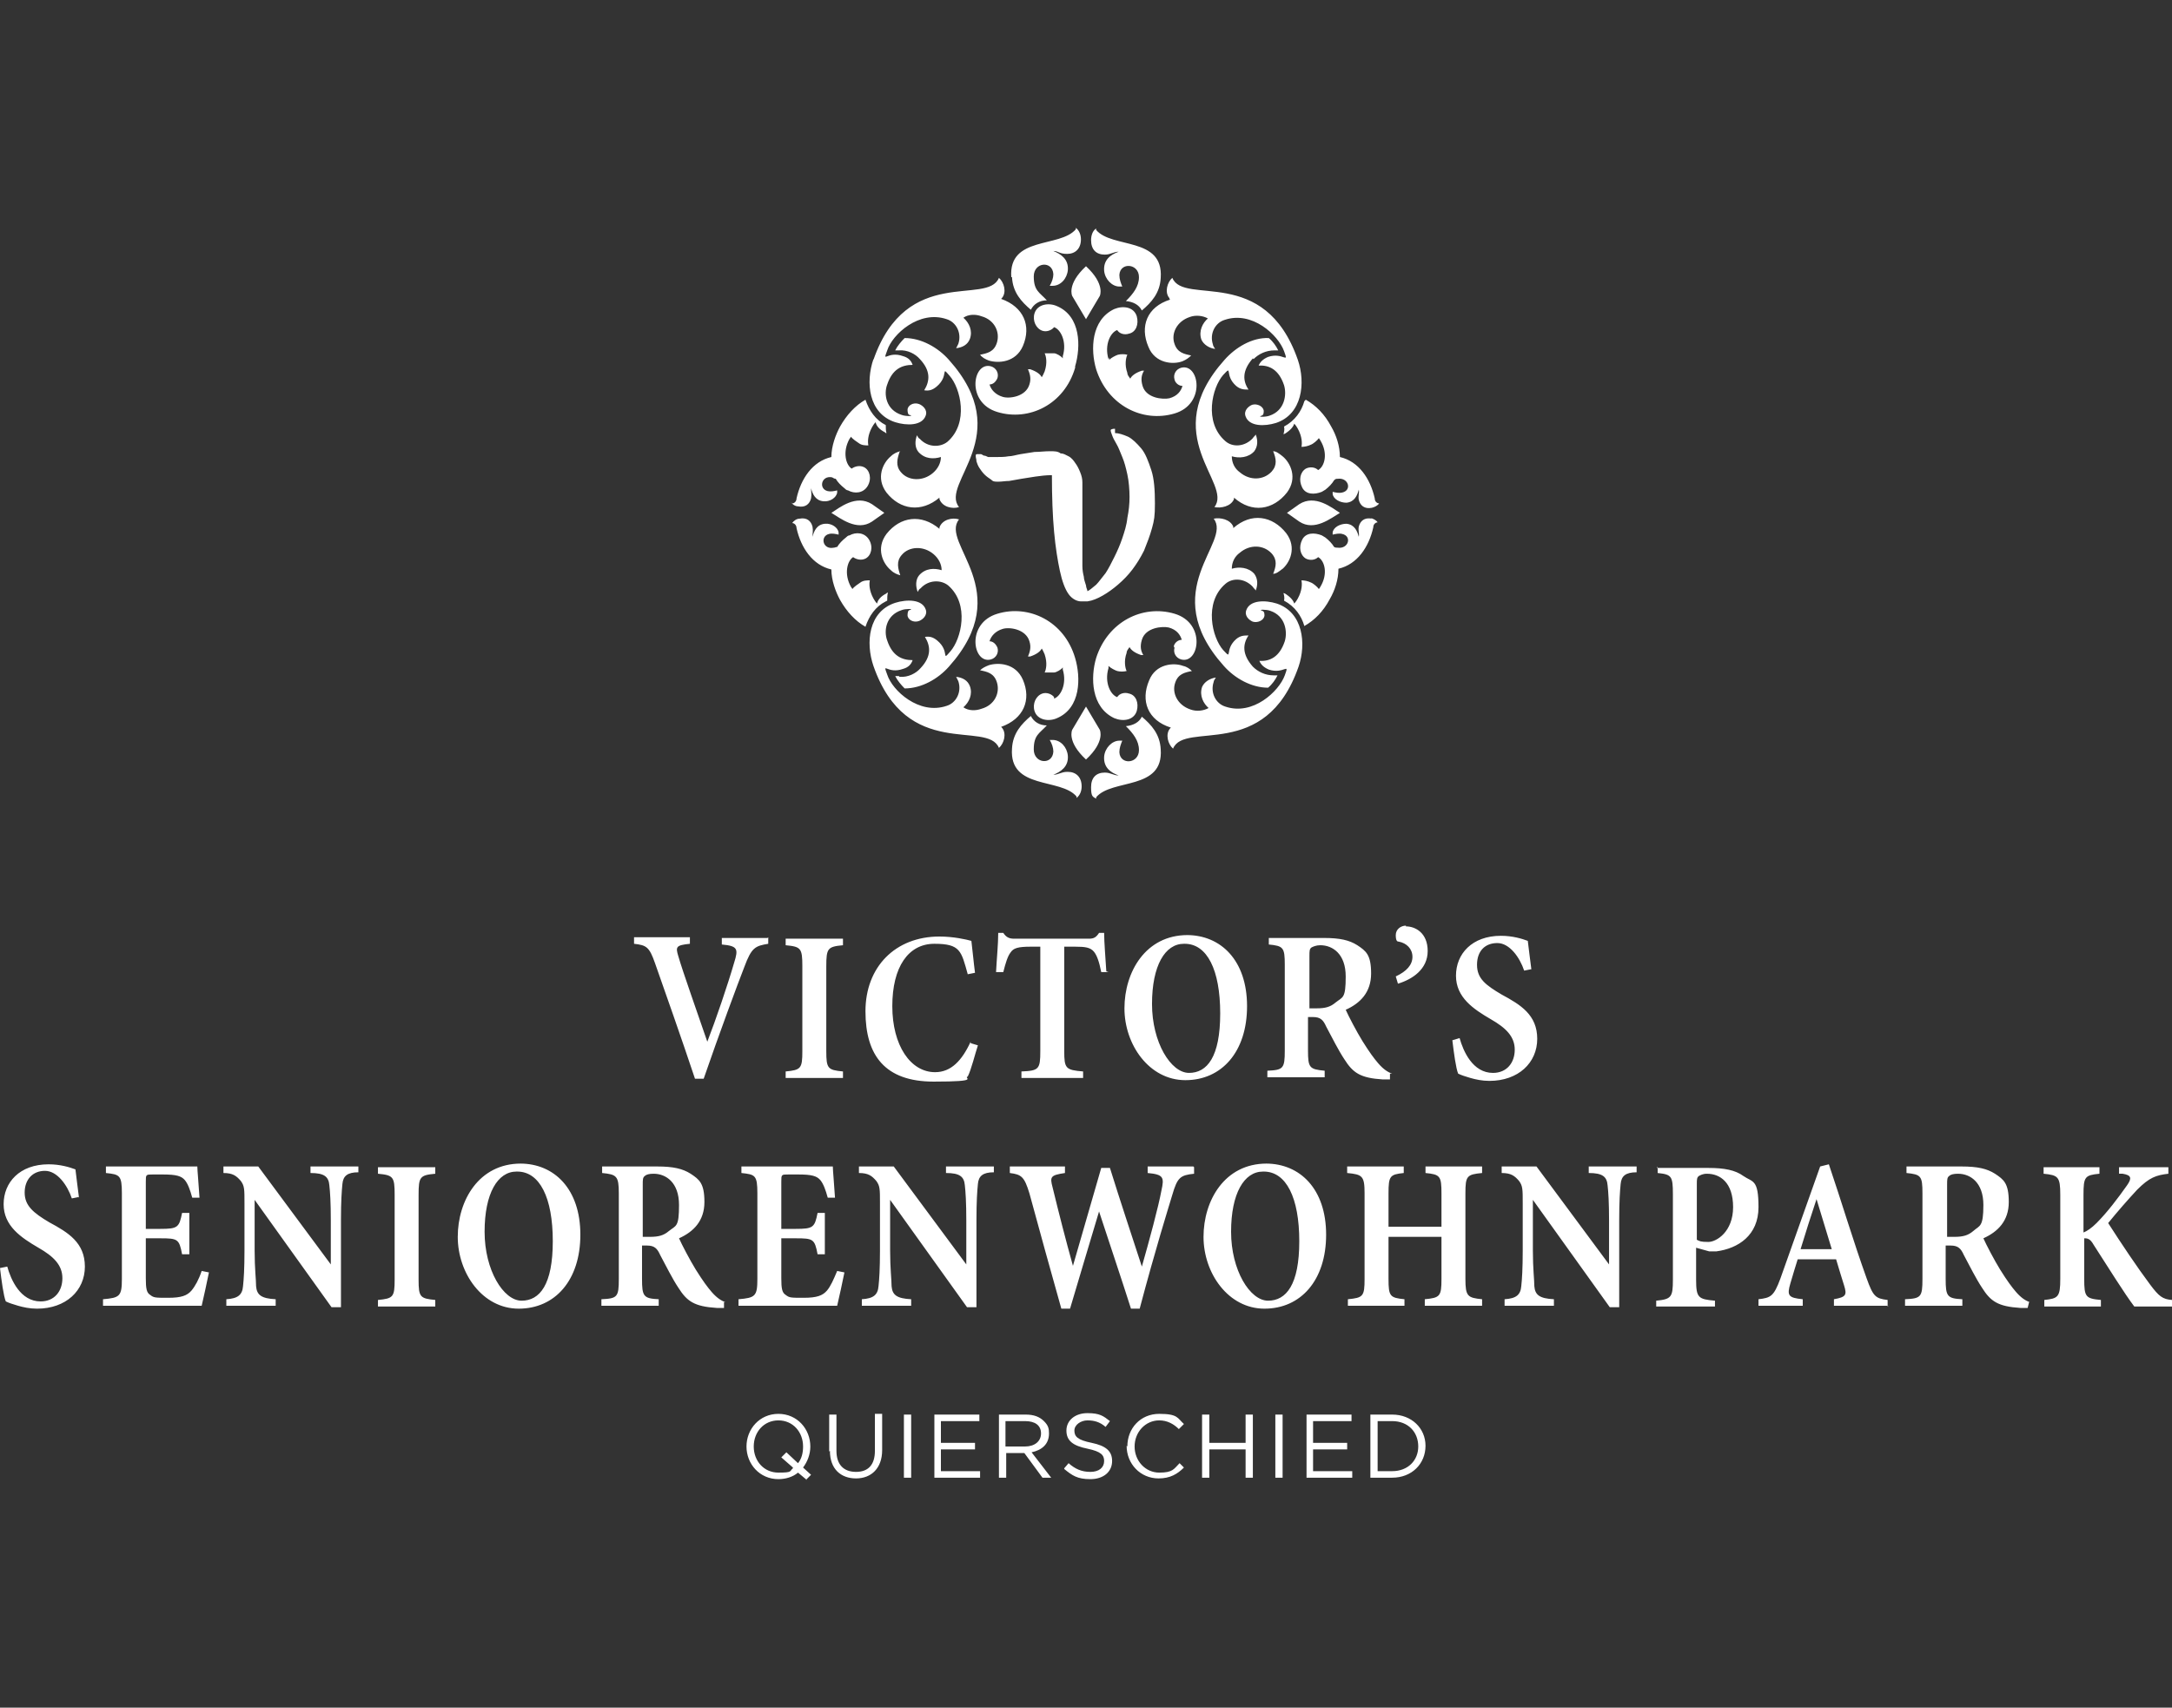 <?xml version="1.0" encoding="UTF-8"?>
<svg id="Ebene_1" xmlns="http://www.w3.org/2000/svg" width="299.4" height="235.4" version="1.1" viewBox="0 0 299.4 235.4">
  <rect x="0" y="0" width="299.4" height="235.4" fill="#333333" stroke="none"/>
  <!-- Generator: Adobe Illustrator 29.3.1, SVG Export Plug-In . SVG Version: 2.1.0 Build 151)  -->
  <defs>
    <style>
      .st0 {
        fill: #fff;
      }
    </style>
  </defs>
  <path class="st0" d="M189.9,195.9v6.9h2c2.2,0,3.6-1.5,3.6-3.4h0c0-2-1.4-3.5-3.6-3.5h-2ZM188.9,195h3c2.7,0,4.6,1.9,4.6,4.3h0c0,2.5-1.9,4.4-4.6,4.4h-3v-8.7h0ZM180,195h6.3v.9h-5.3v3h4.7v.9h-4.7v3h5.4v.9h-6.3v-8.7h0ZM175.8,195h1v8.7h-1v-8.7ZM165.7,195h1v3.9h5v-3.9h1v8.7h-1v-3.9h-5v3.9h-1v-8.7ZM155.4,199.4h0c0-2.5,1.8-4.5,4.4-4.5s2.5.6,3.4,1.4l-.7.7c-.7-.7-1.6-1.2-2.7-1.2-1.9,0-3.4,1.6-3.4,3.6h0c0,2,1.5,3.6,3.4,3.6s2-.5,2.8-1.3l.6.6c-.9.9-1.9,1.5-3.5,1.5-2.5,0-4.4-2-4.4-4.5M146.7,202.4l.6-.7c.9.8,1.8,1.2,3,1.2s1.9-.6,1.9-1.5h0c0-.8-.4-1.3-2.3-1.7-2-.4-2.9-1.1-2.9-2.5h0c0-1.4,1.2-2.4,2.9-2.4s2.2.4,3.1,1.1l-.6.8c-.8-.7-1.6-.9-2.5-.9s-1.8.6-1.8,1.4h0c0,.8.4,1.3,2.4,1.7,1.9.4,2.8,1.1,2.8,2.5h0c0,1.5-1.2,2.5-3,2.5s-2.5-.5-3.6-1.4M141.3,199.4c1.3,0,2.2-.7,2.2-1.8h0c0-1.1-.8-1.7-2.2-1.7h-2.7v3.5h2.7ZM137.7,195h3.7c1.1,0,1.9.3,2.5.9s.7,1,.7,1.7h0c0,1.5-1,2.3-2.4,2.6l2.7,3.5h-1.2l-2.5-3.4h-2.5v3.4h-1v-8.7h0ZM128.7,195h6.3v.9h-5.3v3h4.7v.9h-4.7v3h5.4v.9h-6.3v-8.7h0ZM124.6,195h1v8.7h-1v-8.7ZM114.3,200.1v-5.1h1v5c0,1.9,1,2.9,2.7,2.9s2.6-1,2.6-2.9v-5.1h1v5c0,2.5-1.5,3.9-3.6,3.9s-3.6-1.3-3.6-3.8M109.3,202.3l-1.6-1.4.7-.7,1.6,1.5c.5-.6.7-1.4.7-2.3h0c0-2-1.4-3.6-3.4-3.6s-3.4,1.6-3.4,3.6h0c0,2,1.4,3.6,3.4,3.6s1.5-.2,2-.6M111.2,204l-1.2-1c-.7.6-1.7.9-2.7.9-2.6,0-4.4-2.1-4.4-4.5h0c0-2.4,1.8-4.5,4.4-4.5s4.4,2.1,4.4,4.5h0c0,1.1-.4,2.1-1,2.9l1.1,1-.7.7h0ZM211.1,133.7c-.2-1.7-.4-3-.5-4-.8-.3-2.1-.7-3.7-.7-4,0-6.2,2.5-6.2,5.5s2.4,4.6,4.8,6c2.1,1.2,3.3,2.4,3.3,4.2s-1.1,3.2-3,3.2c-2.8,0-4.1-3-4.6-4.8l-1,.3c.2,1.7.5,3.9.8,4.6.4.2,1,.4,1.7.6.7.2,1.6.4,2.6.4,4,0,6.6-2.5,6.6-5.8s-2.3-4.7-4.9-6.1c-2.2-1.3-3.4-2.2-3.4-4.1s1.1-3,2.8-3,3.1,2,3.7,3.8l1-.2h0ZM193.8,127.6c-.7,0-1.4.5-1.4,1.3s.2.9.4.9c1.1.2,1.9,1,1.9,2.1s-.8,2-2.3,2.7l.3,1c2-.6,4.1-2,4.1-4.5s-1.7-3.4-3-3.4M180.5,139.1v-7.3c0-.7,0-1,.3-1.2.2-.1.6-.3,1.2-.3,1.7,0,3.5,1.2,3.5,4.3s-.4,2.8-1.4,3.6c-.7.6-1.4.8-2.6.8h-1ZM191.9,148c-.6-.2-1.2-.6-1.9-1.4-.6-.7-1.2-1.5-2.2-3.1-.8-1.3-1.9-3.4-2.3-4.3,2-.9,3.5-2.4,3.5-5s-.7-3.1-1.9-3.9c-1.1-.7-2.4-1-4.6-1h-7.6v.9c2,.2,2.2.4,2.2,2.8v11.8c0,2.5-.2,2.7-2.4,2.8v.9h7.9v-.9c-2.1-.2-2.3-.4-2.3-2.8v-4.6h.7c1,0,1.4.4,1.8,1.3.8,1.5,1.7,3.3,2.5,4.5,1.2,1.9,2.2,2.6,5.3,2.8.3,0,.7,0,1,0v-.8q.1,0,.1,0ZM163.3,130.1c3.1,0,4.9,3.6,4.9,9.6s-1.8,8.2-4.3,8.2-5.1-4.2-5.1-9.5,1.8-8.3,4.4-8.3M163.7,128.9c-5.8,0-8.7,5.1-8.7,10.1s3.4,9.9,8.4,9.9,8.5-3.9,8.5-10.2-3.6-9.8-8.3-9.8M152.5,133.9c-.1-1.7-.3-4-.3-5.3h-.7c-.4.6-.7.8-1.4.8h-10.3c-.7,0-1.1-.2-1.5-.8h-.7c0,1.5-.2,3.5-.3,5.4h1c.3-1.2.6-2.2,1-2.7.4-.6,1-.8,2.8-.8h1.3v14.4c0,2.5-.2,2.7-2.6,2.8v.9h8.5v-.9c-2.4-.2-2.6-.4-2.6-2.8v-14.4h1.5c1.4,0,2.1.1,2.6.7.4.5.7,1.3,1,2.8h1ZM133.8,143.6c-1.2,2.6-2.7,4.2-4.9,4.2-3.4,0-5.9-3.7-5.9-9.1s2.2-8.6,5.8-8.6,3.7,1,4.6,4.2l1-.2c-.2-1.5-.3-2.8-.5-4.4-.7-.2-2.5-.6-4.4-.6-6.1,0-10.2,4.2-10.2,10.3s2.7,9.7,9.4,9.7,4-.5,4.7-.7c.5-1,1-3.1,1.4-4.3l-1-.3ZM116.2,148.6v-.9c-2.1-.2-2.3-.4-2.3-2.8v-11.7c0-2.5.2-2.7,2.3-2.9v-.9h-7.9v.9c2.1.2,2.3.4,2.3,2.9v11.7c0,2.4-.2,2.6-2.3,2.8v.9h7.9ZM105.8,129.3h-6.3v.9c2.2.2,2.3.6,1.7,2.5-.9,3.1-2.5,7.8-3.7,10.9h0c-1.3-3.8-3.4-9.7-4-11.8-.4-1.3-.3-1.5,1.6-1.7v-.9h-7.7v.9c1.7.2,2.1.4,2.9,2.7,1.2,3.4,3.7,10.5,5.5,15.9h1.2c2.1-6.1,4.7-13.1,5.6-15.4,1-2.7,1.5-2.9,3.3-3.2v-.9h0ZM153.7,59.7c.5,0,1.1.2,1.8.5.6.3,1.2.9,1.8,1.6s1,1.8,1.4,3c.4,1.2.5,2.8.5,4.6s-.1,2.3-.4,3.4c-.3,1.1-.7,2.1-1.1,3.1-.5,1-1,1.8-1.6,2.6-.6.8-1.3,1.5-2,2.1-.7.6-1.4,1.1-2.1,1.5-.7.4-1.4.7-2.1.8-.1,0-.4,0-.9,0s-1.2-.3-1.7-1c-.5-.7-.9-1.8-1.2-3.2-.3-1.4-.6-3.2-.8-5.4-.2-2.2-.3-4.8-.3-7.8-.8,0-1.6.1-2.3.2-.7.1-1.3.2-1.9.3-.6.1-1.2.2-1.7.3-.5,0-1,.1-1.5.1s-.7,0-1-.3c-.3-.2-.6-.4-.9-.7-.3-.3-.5-.6-.7-.9-.2-.3-.3-.6-.4-.9,0-.3-.1-.5-.1-.7s0-.3.2-.3c.2,0,.4,0,.5,0,.1,0,.2.1.4.2.2,0,.4.1.6.2.3,0,.7,0,1.2,0s1.1,0,1.6-.1c.5,0,1.1-.2,1.7-.3.6-.1,1.2-.2,1.9-.3.7,0,1.4-.1,2.1-.1s1.1,0,1.5.3c.4,0,.7.2,1.1.4.4.2.7.6.9.9.3.4.5.8.7,1.3.2.5.3.9.3,1.4,0,1.3,0,2.5,0,3.4,0,.9,0,1.8,0,2.4,0,.7,0,1.3,0,1.9,0,.6,0,1.2,0,1.8s0,1.4,0,2,.1,1.1.2,1.5c0,.4.2.8.3,1.2,0,.3.2.6.2.8.4-.2.7-.5,1.2-.9.4-.4.8-1,1.3-1.6.4-.6.8-1.4,1.2-2.2.4-.8.8-1.7,1.1-2.6.3-.9.6-1.8.7-2.8.2-1,.3-1.9.3-2.9s-.1-2.2-.3-3.1c-.2-.9-.4-1.7-.7-2.4-.3-.7-.5-1.3-.8-1.8-.3-.5-.5-.9-.6-1.2-.1-.3-.2-.5-.2-.7,0-.1.2-.2.6-.2M151.6,100.6l-1.9-3.2-1.9,3.2s-.8,1.6,1.9,4.1c2.7-2.5,1.9-4.1,1.9-4.1M149.7,36.7c2.7,2.5,1.9,4.1,1.9,4.1l-1.9,3.2-1.9-3.2s-.8-1.6,1.9-4.1M184.7,70.7c-1.1-.7-3.4-2.6-5.6-1.2l-1.7,1.2,1.7,1.2c2.1,1.4,4.4-.5,5.6-1.2M120.2,69.5l1.7,1.2-1.7,1.2c-2.1,1.4-4.4-.5-5.6-1.2,1.1-.7,3.4-2.6,5.6-1.2M189.1,71.5c-1-.2-1.6.3-1.8,1.1-.1.6.1.9,0,1.4,0,0,0,0,0,0-.2-.8-.6-1.7-1.7-1.8-.9,0-1.8.5-1.9,1.2,0,0,0,.2,0,.3.4-.1.9-.2,1.3-.1,1.4.3.9,2.1-.6,1.9-.2,0-.3,0-.5-.1-.3-.5-.7-.9-1.2-1.3-.2-.1-.3-.2-.5-.3-1-.4-2.2-.4-2.7.6-.5,1-.3,2.1.5,2.6.6.3,1.3.2,1.7-.2.9.5,1.4,2.3.3,4.1,0,0-.1.2-.2.3-.2-.3-.8-.8-1.1-.9-.4-.2-.9-.3-1.3-.3.1.5.1,1.4-.5,2.5-.1.2-.3.5-.5.7-.1-.4-.5-.9-1.3-1.4,0,0-.2,0-.2-.1.1.3.2.7.1,1.1,1.5.8,2.4,2.1,2.8,3.5,1.4-.8,2.6-2,3.5-3.7.7-1.2,1.2-2.7,1.2-4.2,2.6-.6,4.2-3,4.8-5.7,0-.5.4-.7.6-.7-.2-.3-.6-.5-1-.6M109.2,69.4c.3,0,.6-.3.6-.7.6-2.7,2.2-5.1,4.8-5.7,0-1.5.6-3.1,1.2-4.2.9-1.6,2.1-2.9,3.5-3.7.5,1.5,1.4,2.8,2.8,3.5,0,.4,0,.8.1,1.1,0,0-.2,0-.2-.1-.8-.4-1.2-.9-1.3-1.4-.2.2-.4.5-.5.7-.6,1.1-.6,2-.5,2.5-.4,0-.9,0-1.3-.3-.3-.2-.9-.6-1.1-.9,0,0-.1.2-.2.3-1,1.8-.5,3.6.3,4.1.4-.3,1.1-.5,1.7-.2.8.4,1.1,1.6.5,2.6-.6,1-1.8,1.1-2.7.6-.2,0-.4-.2-.5-.3-.5-.4-.9-.8-1.2-1.3-.2,0-.3-.1-.5-.2-1.5-.3-1.9,1.6-.6,1.9.4.1.9,0,1.3-.1,0,0,0,.2,0,.3-.1.7-1,1.3-1.9,1.2-1.1-.1-1.5-1-1.7-1.8,0,0,0,0,0,0,0,.5.1.8,0,1.4-.2.8-.8,1.3-1.8,1.1-.4,0-.8-.3-1-.6M147.1,106.4c-.8,0-1.2.4-1.9.4s0,0,0,0c1-.4,2.1-1.1,2-2.6-.1-1.2-1-2.2-2.1-2.2s-.2,0-.4,0c.3.5.5,1.1.5,1.6-.1,1.9-2.7,1.7-2.7-.3s.8-2.2,1.8-3.3c-1,0-1.8-.5-2.2-1.3-1.3,1.1-2.5,2.4-2.6,4.5-.4,5.7,6.7,4,8.9,6.6,0,0,0,.1,0,.2.5-.4.7-1,.7-1.6,0-1.3-.8-2-1.9-2M150.4,33.1c0-.6.2-1.3.7-1.6,0,0,0,.1,0,.2,2.2,2.6,9.3.9,8.9,6.6-.1,2.1-1.3,3.4-2.6,4.5-.4-.8-1.2-1.2-2.2-1.3,1-1,1.8-2,1.8-3.3,0-1.9-2.6-2.1-2.7-.3,0,.6.2,1.1.4,1.6-.1,0-.2,0-.4,0-1,0-2-1-2.1-2.2-.1-1.5.9-2.2,2-2.6h0c-.7,0-1.1.4-1.9.4-1.2,0-1.9-.7-1.9-2M157.4,98.8c-.4.8-1.2,1.2-2.2,1.3,1,1,1.8,2,1.8,3.3,0,1.9-2.6,2.1-2.7.3,0-.6.2-1.1.4-1.6-.1,0-.2,0-.4,0-1,0-2,1-2.1,2.2-.1,1.5.9,2.2,2,2.6,0,0,0,0,0,0-.7,0-1.1-.4-1.9-.4-1.2,0-1.9.7-1.9,2s.2,1.3.7,1.6c0,0,0-.1,0-.2,2.2-2.6,9.3-.9,8.9-6.6-.1-2.1-1.3-3.4-2.6-4.5M139.4,38.2c-.4-5.7,6.7-4,8.9-6.6,0,0,0-.1,0-.2.5.4.7,1,.7,1.6,0,1.3-.8,2-1.9,2s-1.2-.4-1.9-.4h0c1,.4,2.1,1.1,2,2.6-.1,1.2-1,2.2-2.1,2.2s-.2,0-.4,0c.3-.5.5-1.1.5-1.6-.1-1.9-2.7-1.7-2.7.3s.8,2.2,1.8,3.3c-1,0-1.8.5-2.2,1.3-1.3-1.1-2.5-2.4-2.6-4.5M122.3,82.8c0-.4,0-.8.1-1.1,0,0-.2,0-.2.1-.8.4-1.2.9-1.3,1.4-.2-.2-.4-.5-.5-.7-.6-1.1-.6-2-.5-2.5-.4,0-.9,0-1.3.3-.3.2-.9.6-1.1.9,0,0-.1-.2-.2-.3-1-1.8-.5-3.6.3-4.1.4.3,1.1.5,1.7.2.8-.4,1.1-1.6.5-2.6-.6-1-1.8-1.1-2.7-.6-.2,0-.4.2-.5.3-.5.4-.9.8-1.2,1.3-.2,0-.3.1-.5.1-1.5.3-1.9-1.6-.6-1.9.4-.1.9,0,1.3.1,0,0,0-.2,0-.3-.1-.7-1-1.3-1.9-1.2-1.1.1-1.5,1-1.7,1.8,0,0,0,0,0,0,0-.5.1-.8,0-1.4-.2-.8-.8-1.3-1.8-1.1-.4,0-.8.3-1,.6.3,0,.6.3.6.7.6,2.7,2.2,5.1,4.8,5.7,0,1.5.6,3.1,1.2,4.2.9,1.6,2.1,2.9,3.5,3.7.5-1.5,1.4-2.8,2.8-3.5M180,55.1c1.4.8,2.6,2,3.5,3.7.7,1.2,1.2,2.7,1.2,4.2,2.6.6,4.2,3,4.8,5.7,0,.5.4.7.6.7-.2.3-.6.5-1,.6-1,.2-1.6-.3-1.8-1.1-.1-.6.1-.9,0-1.4,0,0,0,0,0,0-.2.8-.6,1.7-1.7,1.8-.9,0-1.8-.5-1.9-1.2,0,0,0-.2,0-.3.4.1.9.2,1.3.1,1.4-.3.9-2.1-.6-1.9-.2,0-.3,0-.5.2-.3.5-.7.9-1.2,1.3-.2.1-.3.2-.5.3-1,.4-2.2.4-2.7-.6-.5-1-.3-2.1.5-2.6.6-.3,1.3-.2,1.7.2.9-.5,1.4-2.3.3-4.1,0,0-.1-.2-.2-.3-.2.3-.8.8-1.1.9-.4.2-.9.3-1.3.3.1-.5.1-1.4-.5-2.5-.1-.2-.3-.5-.5-.7-.1.4-.5.9-1.3,1.4,0,0-.2,0-.2.1.1-.3.2-.7.1-1.1,1.5-.8,2.4-2.1,2.8-3.5M145.3,96.1c-.3-.4-1-.7-1.6-.5-.9.3-1.4,1.4-1.1,2.4.4,1.3,2,1.5,3.1,1,3.3-1.4,3.3-5.6,2.5-8.3-1.5-5.1-6.4-7.4-10.7-6.1-4.4,1.3-3.4,7-.9,6.3.7-.2,1.1-.9.9-1.6-.2-.5-.6-.9-1.1-.9.2-.7.8-1.4,1.8-1.7.9-.3,3.2,0,3.7,1.7.3.9,0,1.6-.2,2.1,0,0,.2,0,.3,0,.9-.3,1.4-.7,1.6-1.1.2.3.3.6.4.8.4,1.2.2,2.1,0,2.5.4,0,.9,0,1.3,0,.3,0,1-.4,1.2-.7,0,0,0,.2,0,.3.6,2-.3,3.7-1.2,4M152.9,49.3c0,0,0,.2,0,.3.3-.3.9-.6,1.2-.7.4-.1.9-.1,1.3,0-.2.4-.4,1.4,0,2.5,0,.3.2.5.4.8.2-.4.7-.8,1.6-1.1,0,0,.2,0,.3,0-.3.5-.5,1.1-.2,2.1.5,1.7,2.8,1.9,3.7,1.7,1.1-.3,1.6-1,1.8-1.7-.5,0-1-.4-1.1-.9-.2-.7.2-1.4.9-1.6,2.5-.7,3.5,5-.9,6.3-4.4,1.3-9.2-1.1-10.8-6.1-.8-2.7-.7-6.8,2.5-8.3,1.2-.5,2.7-.3,3.1,1,.3,1.1-.1,2.2-1.1,2.4-.6.2-1.3,0-1.6-.5-.9.3-1.8,2-1.2,4M161.9,89.3c-.2.7.2,1.4.9,1.6,2.5.7,3.5-5-.9-6.3-4.4-1.3-9.2,1.1-10.8,6.1-.8,2.7-.7,6.8,2.5,8.3,1.2.5,2.7.3,3.1-1,.3-1.1-.1-2.2-1.1-2.4-.6-.2-1.3,0-1.6.5-.9-.3-1.8-2-1.2-4,0,0,0-.2,0-.3.3.3.9.6,1.2.7.4.1.9.1,1.3,0-.2-.4-.4-1.4,0-2.5,0-.3.2-.5.4-.8.2.4.7.8,1.6,1.1,0,0,.2,0,.3,0-.3-.5-.5-1.1-.2-2.1.5-1.7,2.8-1.9,3.7-1.7,1.1.3,1.6,1,1.8,1.7-.5,0-1,.4-1.1.9M148.2,50.7c-1.5,5.1-6.4,7.4-10.7,6.1-4.4-1.3-3.4-7-.9-6.3.7.2,1.1.9.9,1.6-.2.5-.6.9-1.1.9.2.7.8,1.4,1.8,1.7.9.3,3.2,0,3.7-1.7.3-.9,0-1.6-.2-2.1,0,0,.2,0,.3,0,.9.3,1.4.7,1.6,1.1.2-.3.3-.6.4-.8.4-1.2.2-2.1,0-2.5.4,0,.9,0,1.3,0,.3,0,1,.4,1.2.7,0,0,0-.2,0-.3.6-2-.3-3.7-1.2-4-.3.4-1,.7-1.6.5-.9-.3-1.4-1.4-1.1-2.4.4-1.3,2-1.5,3.1-1,3.3,1.4,3.3,5.6,2.5,8.3M123.9,93.2c-.1,0-.2,0-.3,0s-.2,0-.2,0c.3.6.8,1.2,1.3,1.7,2.3,0,4.6-1.3,6.1-3,9.4-10.5-1.3-17,1.4-20.3-.9-.3-2.3,0-2.7,1.1,0,0,0,.1,0,.2,0,0,0,0,0,0-2.5-2.1-5.4-1.7-7.3.7-1.5,2-.5,4.1.6,5,.4.4.9.6,1.3.7-.3-.9-.6-1.9.2-2.8,1-1.2,3-1.3,4.4-.1.7.6,1.1,1.4,1.1,2.2-1-.3-2.2-.3-3.1.7-.5.6-.5,1.5-.2,2.3.1-.2.2-.4.4-.5,1.1-1.2,2.8-1.2,3.8-.4,3,2.6,1.8,7.4.3,9.1-1.3,1.5,0,0-1.8-1.5-.6-.5-1.1-.6-1.7-.5.8,1.3.9,2.7-.6,4.3-.6.7-1.7,1.3-2.9,1.2M172.7,49.4c-1.5,1.7-1.4,3.1-.6,4.3-.6,0-1.1,0-1.7-.5-1.7-1.5-.4-3-1.8-1.5-1.5,1.7-2.7,6.5.3,9.1,1,.9,2.7.8,3.8-.4.1-.2.3-.3.4-.5.3.8.3,1.6-.2,2.3-.8.9-2.1,1-3.1.7,0,.9.4,1.7,1.1,2.2,1.4,1.2,3.3,1.1,4.4-.1.8-.9.6-1.8.2-2.8.4,0,.8.3,1.3.7,1.1.9,2.1,3,.6,5-1.9,2.4-4.8,2.9-7.3.7,0,0,0,0,0,0,0,0,0,.1,0,.2-.4,1-1.8,1.3-2.7,1.1,2.6-3.3-8-9.8,1.4-20.3,1.5-1.7,3.8-3.1,6.1-3,.6.5,1,1.1,1.3,1.7,0,0-.1,0-.2,0s-.2,0-.3,0c-1.2,0-2.2.5-2.9,1.2M176.7,78.5c1.1-.9,2.1-3,.6-5-1.9-2.4-4.8-2.9-7.3-.7,0,0,0,0,0,0,0,0,0-.1,0-.2-.4-1-1.8-1.3-2.7-1.1,2.6,3.3-8,9.8,1.4,20.3,1.5,1.7,3.8,3,6.1,3,.6-.5,1-1.1,1.3-1.7,0,0-.1,0-.2,0s-.2,0-.3,0c-1.2,0-2.2-.5-2.9-1.2-1.5-1.7-1.4-3.1-.6-4.3-.6,0-1.1,0-1.7.5-1.7,1.5-.4,3-1.8,1.5-1.5-1.7-2.7-6.5.3-9.1,1-.9,2.7-.8,3.8.4.1.2.3.3.4.5.3-.8.3-1.6-.2-2.3-.8-.9-2.1-1-3.1-.7,0-.9.4-1.7,1.1-2.2,1.4-1.2,3.3-1.1,4.4.1.8.9.6,1.8.2,2.8.4,0,.8-.3,1.3-.7M124,62.3c-.3.9-.6,1.9.2,2.8,1,1.2,3,1.3,4.4.1.7-.6,1.1-1.4,1.1-2.2-1,.3-2.2.3-3.1-.7-.5-.6-.5-1.5-.2-2.3.1.2.2.4.4.5,1.1,1.2,2.8,1.2,3.8.4,3-2.6,1.8-7.4.3-9.1-1.3-1.5,0,0-1.8,1.5-.6.5-1.1.6-1.7.5.8-1.3.9-2.7-.6-4.3-.6-.7-1.7-1.3-2.9-1.2-.1,0-.2,0-.3,0s-.2,0-.2,0c.3-.6.8-1.2,1.3-1.7,2.3,0,4.6,1.3,6.1,3,9.4,10.5-1.3,17,1.4,20.3-.9.3-2.3,0-2.7-1.1,0,0,0-.1,0-.2,0,0,0,0,0,0-2.5,2.1-5.4,1.7-7.3-.7-1.5-2-.5-4.1.6-5,.4-.4.9-.6,1.3-.7M138,100.2s0,0,0,0c3.1-1.1,4.2-3.7,3-6.5-1-2.3-3.4-2.4-4.7-2-.5.2-.9.4-1.2.7,1,.2,1.9.4,2.3,1.6.5,1.5-.3,3.2-2.1,3.7-.8.3-1.8.3-2.5-.2.8-.7,1.3-1.8.9-2.9-.3-.8-1-1.2-1.9-1.3.1.2.2.4.3.6.5,1.5-.3,3-1.6,3.4-3.8,1.3-7.5-2.1-8.2-4.3-.7-1.9,0,0,2.2-.8.7-.2,1.1-.6,1.3-1.2-1.5,0-2.8-.6-3.5-2.7-.5-1.3-.2-3.5,2-4.2.5-.2,1.8-.2,1.1,0-.2,0-.3.3-.3.7,0,.6.8,1.1,1.6.8.5-.2,1.2-.8.9-1.6-.5-1.4-2.6-1.4-4.2-.9-3.7,1.2-4.1,5.5-3,8.7,4.6,13.2,15.7,7.4,17.3,11.3.7-.6,1.1-2,.4-2.8,0,0,0,0-.1-.1M161.2,41.1c-.7-.8-.3-2.2.4-2.8,1.6,3.9,12.7-1.9,17.3,11.3,1.1,3.2.6,7.5-3,8.7-1.6.5-3.7.5-4.2-.9-.3-.8.4-1.4.9-1.6.7-.2,1.5.2,1.6.8,0,.3,0,.6-.3.7-.7.2.6.2,1.1,0,2.1-.7,2.4-2.9,2-4.2-.7-2.1-2-2.8-3.5-2.7.2-.5.6-.9,1.3-1.2,2.1-.7,2.9,1.1,2.2-.8-.8-2.2-4.4-5.6-8.2-4.3-1.3.4-2.1,1.9-1.6,3.4,0,.2.2.4.3.6-.8-.1-1.6-.6-1.9-1.3-.4-1.2.2-2.3.9-2.9-.7-.4-1.7-.5-2.5-.2-1.8.6-2.6,2.3-2.1,3.7.4,1.2,1.3,1.4,2.3,1.6-.3.3-.7.6-1.2.8-1.3.5-3.8.3-4.7-2-1.2-2.8-.2-5.5,3-6.5,0,0,0,0,0,0,0,0,0,0-.1-.1M176,83.2c-1.6-.5-3.7-.5-4.2.9-.3.8.4,1.4.9,1.6.7.2,1.5-.2,1.6-.8,0-.3,0-.6-.3-.7-.7-.2.6-.2,1.1,0,2.1.7,2.4,2.9,2,4.2-.7,2.1-2,2.8-3.5,2.7.2.5.6.9,1.3,1.2,2.1.7,2.9-1.1,2.2.8-.8,2.2-4.4,5.6-8.2,4.3-1.3-.4-2.1-1.9-1.6-3.4,0-.2.2-.4.3-.6-.8.1-1.6.6-1.9,1.3-.4,1.2.2,2.3.9,2.9-.7.4-1.7.5-2.5.2-1.8-.6-2.6-2.3-2.1-3.7.4-1.2,1.3-1.4,2.3-1.6-.3-.3-.7-.6-1.2-.7-1.3-.5-3.8-.3-4.7,2-1.2,2.8-.2,5.5,3,6.5,0,0,0,0,0,0,0,0,0,0-.1.1-.7.8-.3,2.2.4,2.8,1.6-3.9,12.7,1.9,17.3-11.3,1.1-3.2.6-7.5-3-8.7M120.4,49.6c4.6-13.2,15.7-7.4,17.3-11.3.7.6,1.1,2,.4,2.8,0,0,0,0-.1.1,0,0,0,0,0,0,3.1,1.1,4.2,3.7,3,6.5-1,2.3-3.4,2.4-4.7,2-.5-.2-.9-.4-1.2-.8,1-.2,1.9-.4,2.3-1.6.5-1.5-.3-3.2-2.1-3.7-.8-.3-1.8-.3-2.5.2.8.7,1.3,1.8.9,2.9-.3.8-1,1.2-1.9,1.3.1-.2.2-.4.3-.6.5-1.5-.3-3-1.6-3.4-3.8-1.3-7.5,2.1-8.2,4.3-.7,1.9,0,0,2.2.8.7.2,1.1.6,1.3,1.2-1.5,0-2.8.6-3.5,2.7-.5,1.3-.2,3.5,2,4.2.5.2,1.8.2,1.1,0-.2,0-.3-.3-.3-.7,0-.6.8-1.1,1.6-.8.5.2,1.2.8.9,1.6-.5,1.4-2.6,1.4-4.2.9-3.7-1.2-4.1-5.5-3-8.7M299.4,180.1v-.9c-1.3-.1-1.8-.5-3-2.1-1.8-2.4-4-5.7-5.8-8.5,1.3-1.6,2.7-3.2,4-4.6,1.7-1.7,2.6-2,4.3-2.2v-.9h-6.8v.9h.5c1.2.2,1.3.6.6,1.6-1.2,1.7-2.7,3.7-4.2,5.2-.7.7-1.3,1.1-1.8,1.3v-5.2c0-2.5.2-2.7,2.2-2.9v-.9h-7.7v.9c2,.2,2.3.4,2.3,2.9v11.6c0,2.5-.3,2.7-2.2,2.9v.9h7.8v-.9c-2.1-.2-2.3-.4-2.3-2.9v-5.6c.4,0,.8,0,1.3.9,2,3.1,4.3,6.8,5.6,8.5h5.1,0ZM268.4,170.6v-7.3c0-.7,0-1,.3-1.2.2-.2.6-.3,1.2-.3,1.7,0,3.5,1.2,3.5,4.3s-.5,2.8-1.4,3.6c-.7.6-1.4.8-2.6.8h-1ZM279.8,179.5c-.6-.2-1.2-.6-1.9-1.4-.6-.7-1.2-1.5-2.2-3.1-.8-1.3-1.9-3.4-2.3-4.3,2-.9,3.5-2.4,3.5-5s-.7-3.1-1.9-3.9c-1.1-.7-2.4-1-4.6-1h-7.6v.9c2,.2,2.2.4,2.2,2.8v11.8c0,2.5-.2,2.7-2.4,2.8v.9h7.9v-.9c-2.1-.1-2.3-.4-2.3-2.8v-4.6h.7c1,0,1.4.4,1.8,1.3.8,1.5,1.7,3.3,2.5,4.5,1.2,1.9,2.2,2.6,5.3,2.8.3,0,.7,0,1,0l.2-.8ZM252.6,172.2h-4.4c.7-2.3,1.4-4.5,2.2-6.9h0l2.1,6.9ZM260.2,180.1v-.9c-1.7-.2-2-.5-2.9-3-1.8-5-3.5-10.7-5.2-15.7l-1.2.3-5.5,15.5c-.9,2.4-1.3,2.6-3,2.8v.9h6.1v-.9c-2-.2-2.2-.5-1.7-2.2.4-1.3.7-2.4,1-3.3h5.3c.4,1.3.8,2.7,1.1,3.6.4,1.3.3,1.6-1.4,1.9v.9h7.5ZM233.9,163.2c0-.6,0-.9.3-1.1.2-.1.5-.3,1.1-.3,1.8,0,3.6,1.2,3.6,4.6s-2.3,4.8-3.4,4.8-1.2-.1-1.6-.3v-7.6h0ZM228.5,160.8v.9c1.9.2,2.1.4,2.1,2.9v11.8c0,2.4-.2,2.7-2.3,2.9v.8h8.1v-.8c-2.3-.2-2.6-.4-2.6-2.9v-4.4l1.8.5c.3,0,.6,0,1,0,3-.4,5.8-2.2,5.8-6.1s-.8-3.4-2.1-4.3c-1.1-.8-2.6-1.1-4.8-1.1h-7.1ZM225.6,160.8h-6.6v.9c1.9,0,2.5.5,2.6,1.7.1.9.2,2.3.2,4.9v6h0l-10-13.5h-4.8v.9c1.3,0,1.8.4,2.4,1.1.5.7.5,1.1.5,3.1v6.5c0,2.5-.1,4-.2,4.9-.1,1.2-.7,1.7-2.3,1.8v.9h6.8v-.9c-2-.1-2.6-.6-2.7-1.8,0-.9-.2-2.4-.2-4.9v-7h0l10.6,14.8h1.3v-12c0-2.6.1-4,.2-5,.1-1.1.7-1.6,2.2-1.6v-.9h0ZM204.4,160.8h-7.9v.9c2,.2,2.2.4,2.2,2.8v4.6h-7.3v-4.6c0-2.4.2-2.6,2.1-2.8v-.9h-7.8v.9c2.1.2,2.4.4,2.4,2.8v11.8c0,2.4-.2,2.6-2.3,2.8v.9h7.8v-.9c-2-.2-2.2-.4-2.2-2.8v-5.8h7.3v5.8c0,2.4-.2,2.6-2.3,2.8v.9h7.9v-.9c-2-.2-2.3-.4-2.3-2.8v-11.8c0-2.4.2-2.6,2.3-2.8v-.9h0ZM174.2,161.5c3.1,0,4.9,3.6,4.9,9.6s-1.8,8.2-4.3,8.2-5.1-4.2-5.1-9.5,1.8-8.3,4.4-8.3M174.6,160.4c-5.8,0-8.7,5.1-8.7,10.1s3.4,9.9,8.4,9.9,8.5-3.9,8.5-10.2-3.6-9.8-8.3-9.8M164.5,160.8h-6.3v.9c2.2.2,2.3.6,1.9,2.4-.4,2.2-1.7,7-2.7,10.5h0c-1.5-4.6-3-9.1-4.4-13.6h-1.2c-1.3,4.5-2.6,9-3.9,13.5h0c-1-3.6-1.9-7.1-2.8-10.8-.4-1.5-.3-1.7,1.7-2v-.9h-7.6v.9c1.6.2,2,.5,2.7,2.8,1.5,5.5,2.9,10.6,4.4,15.9h1.2c1.3-4.3,2.6-8.8,4-13.4h0c1.5,4.6,3,9,4.4,13.4h1.2c2.2-8.3,3.9-13.7,4.5-15.7.7-2.4,1.1-2.7,3-2.9v-.9h0ZM137,160.8h-6.6v.9c1.9,0,2.5.5,2.6,1.7.1.9.2,2.3.2,4.9v6h0l-10-13.5h-4.8v.9c1.3,0,1.8.4,2.4,1.1.5.7.5,1.1.5,3.1v6.5c0,2.5-.1,4-.2,4.9-.1,1.2-.7,1.7-2.3,1.8v.9h6.8v-.9c-2-.1-2.6-.6-2.7-1.8,0-.9-.2-2.4-.2-4.9v-7h0l10.6,14.8h1.3v-12c0-2.6.1-4,.2-5,.1-1.1.7-1.6,2.2-1.6v-.9h0ZM115.4,175.2c-.5,1.2-.9,2.1-1.4,2.7-.6.7-1.4,1-3.2,1s-2,0-2.5-.4c-.5-.3-.6-.9-.6-2.3v-5.5h2c2.4,0,2.6.1,3,2.2h1v-5.7h-1c-.4,2-.6,2.2-3,2.2h-2v-6.5c0-1,0-1,1-1h1.3c1.9,0,2.6.2,3.1.8.4.5.7,1.3,1,2.4h1c-.1-1.7-.3-3.8-.3-4.3h-12.6v.9c1.9.2,2.2.3,2.2,2.8v11.8c0,2.4-.3,2.6-2.6,2.8v.9h13.6c.2-.8.8-3.6,1-4.6l-1-.2h0ZM88.6,170.6v-7.3c0-.7,0-1,.3-1.2.2-.2.6-.3,1.2-.3,1.7,0,3.5,1.2,3.5,4.3s-.4,2.8-1.4,3.6c-.7.6-1.4.8-2.6.8h-1ZM100,179.5c-.6-.2-1.2-.6-1.9-1.4-.6-.7-1.2-1.5-2.2-3.1-.8-1.3-1.9-3.4-2.3-4.3,2-.9,3.5-2.4,3.5-5s-.7-3.1-1.9-3.9c-1.1-.7-2.4-1-4.6-1h-7.6v.9c2,.2,2.3.4,2.3,2.8v11.8c0,2.5-.2,2.7-2.4,2.8v.9h7.9v-.9c-2.1-.1-2.3-.4-2.3-2.8v-4.6h.7c1,0,1.4.4,1.8,1.3.8,1.5,1.7,3.3,2.5,4.5,1.2,1.9,2.2,2.6,5.3,2.8.3,0,.7,0,1,0v-.8ZM71.3,161.5c3.1,0,4.9,3.6,4.9,9.6s-1.8,8.2-4.3,8.2-5.1-4.2-5.1-9.5,1.8-8.3,4.4-8.3M71.8,160.4c-5.8,0-8.7,5.1-8.7,10.1s3.4,9.9,8.4,9.9,8.5-3.9,8.5-10.2-3.6-9.8-8.3-9.8M60,180.1v-.9c-2.1-.2-2.3-.4-2.3-2.8v-11.7c0-2.5.2-2.7,2.3-2.9v-.9h-7.9v.9c2.1.2,2.3.4,2.3,2.9v11.7c0,2.4-.2,2.6-2.3,2.8v.9h7.9ZM49.4,160.8h-6.6v.9c1.9,0,2.5.5,2.6,1.7.1.9.2,2.3.2,4.9v6h0l-10-13.5h-4.8v.9c1.3,0,1.8.4,2.4,1.1.5.7.5,1.1.5,3.1v6.5c0,2.5-.1,4-.2,4.9-.1,1.2-.7,1.7-2.3,1.8v.9h6.8v-.9c-2-.1-2.6-.6-2.7-1.8,0-.9-.2-2.4-.2-4.9v-7h0l10.6,14.8h1.3v-12c0-2.6.1-4,.2-5,.1-1.1.7-1.6,2.2-1.6v-.9h0ZM27.8,175.2c-.4,1.2-.9,2.1-1.4,2.7-.6.7-1.4,1-3.2,1s-2,0-2.5-.4c-.5-.3-.6-.9-.6-2.3v-5.5h2c2.4,0,2.6.1,3,2.2h1v-5.7h-1c-.4,2-.6,2.2-3,2.2h-2v-6.5c0-1,0-1,1-1h1.3c1.9,0,2.6.2,3.1.8.4.5.7,1.3,1,2.4h1c-.1-1.7-.3-3.8-.3-4.3h-12.6v.9c1.9.2,2.2.3,2.2,2.8v11.8c0,2.4-.3,2.6-2.6,2.8v.9h13.6c.2-.8.8-3.6,1-4.6l-1-.2h0ZM10.9,165.2c-.2-1.7-.4-3-.5-4-.8-.3-2.1-.7-3.7-.7-4,0-6.2,2.5-6.2,5.5s2.4,4.6,4.8,6c2.1,1.2,3.3,2.4,3.3,4.2s-1.1,3.2-3,3.2c-2.8,0-4.1-3-4.6-4.8L0,174.8c.2,1.7.5,3.9.8,4.6.4.2,1,.4,1.7.6.7.2,1.6.4,2.6.4,4,0,6.6-2.5,6.6-5.8s-2.3-4.7-4.9-6.1c-2.2-1.3-3.4-2.3-3.4-4.1s1.1-3,2.8-3,3.1,2,3.7,3.8l1-.2h0Z"/>
</svg>